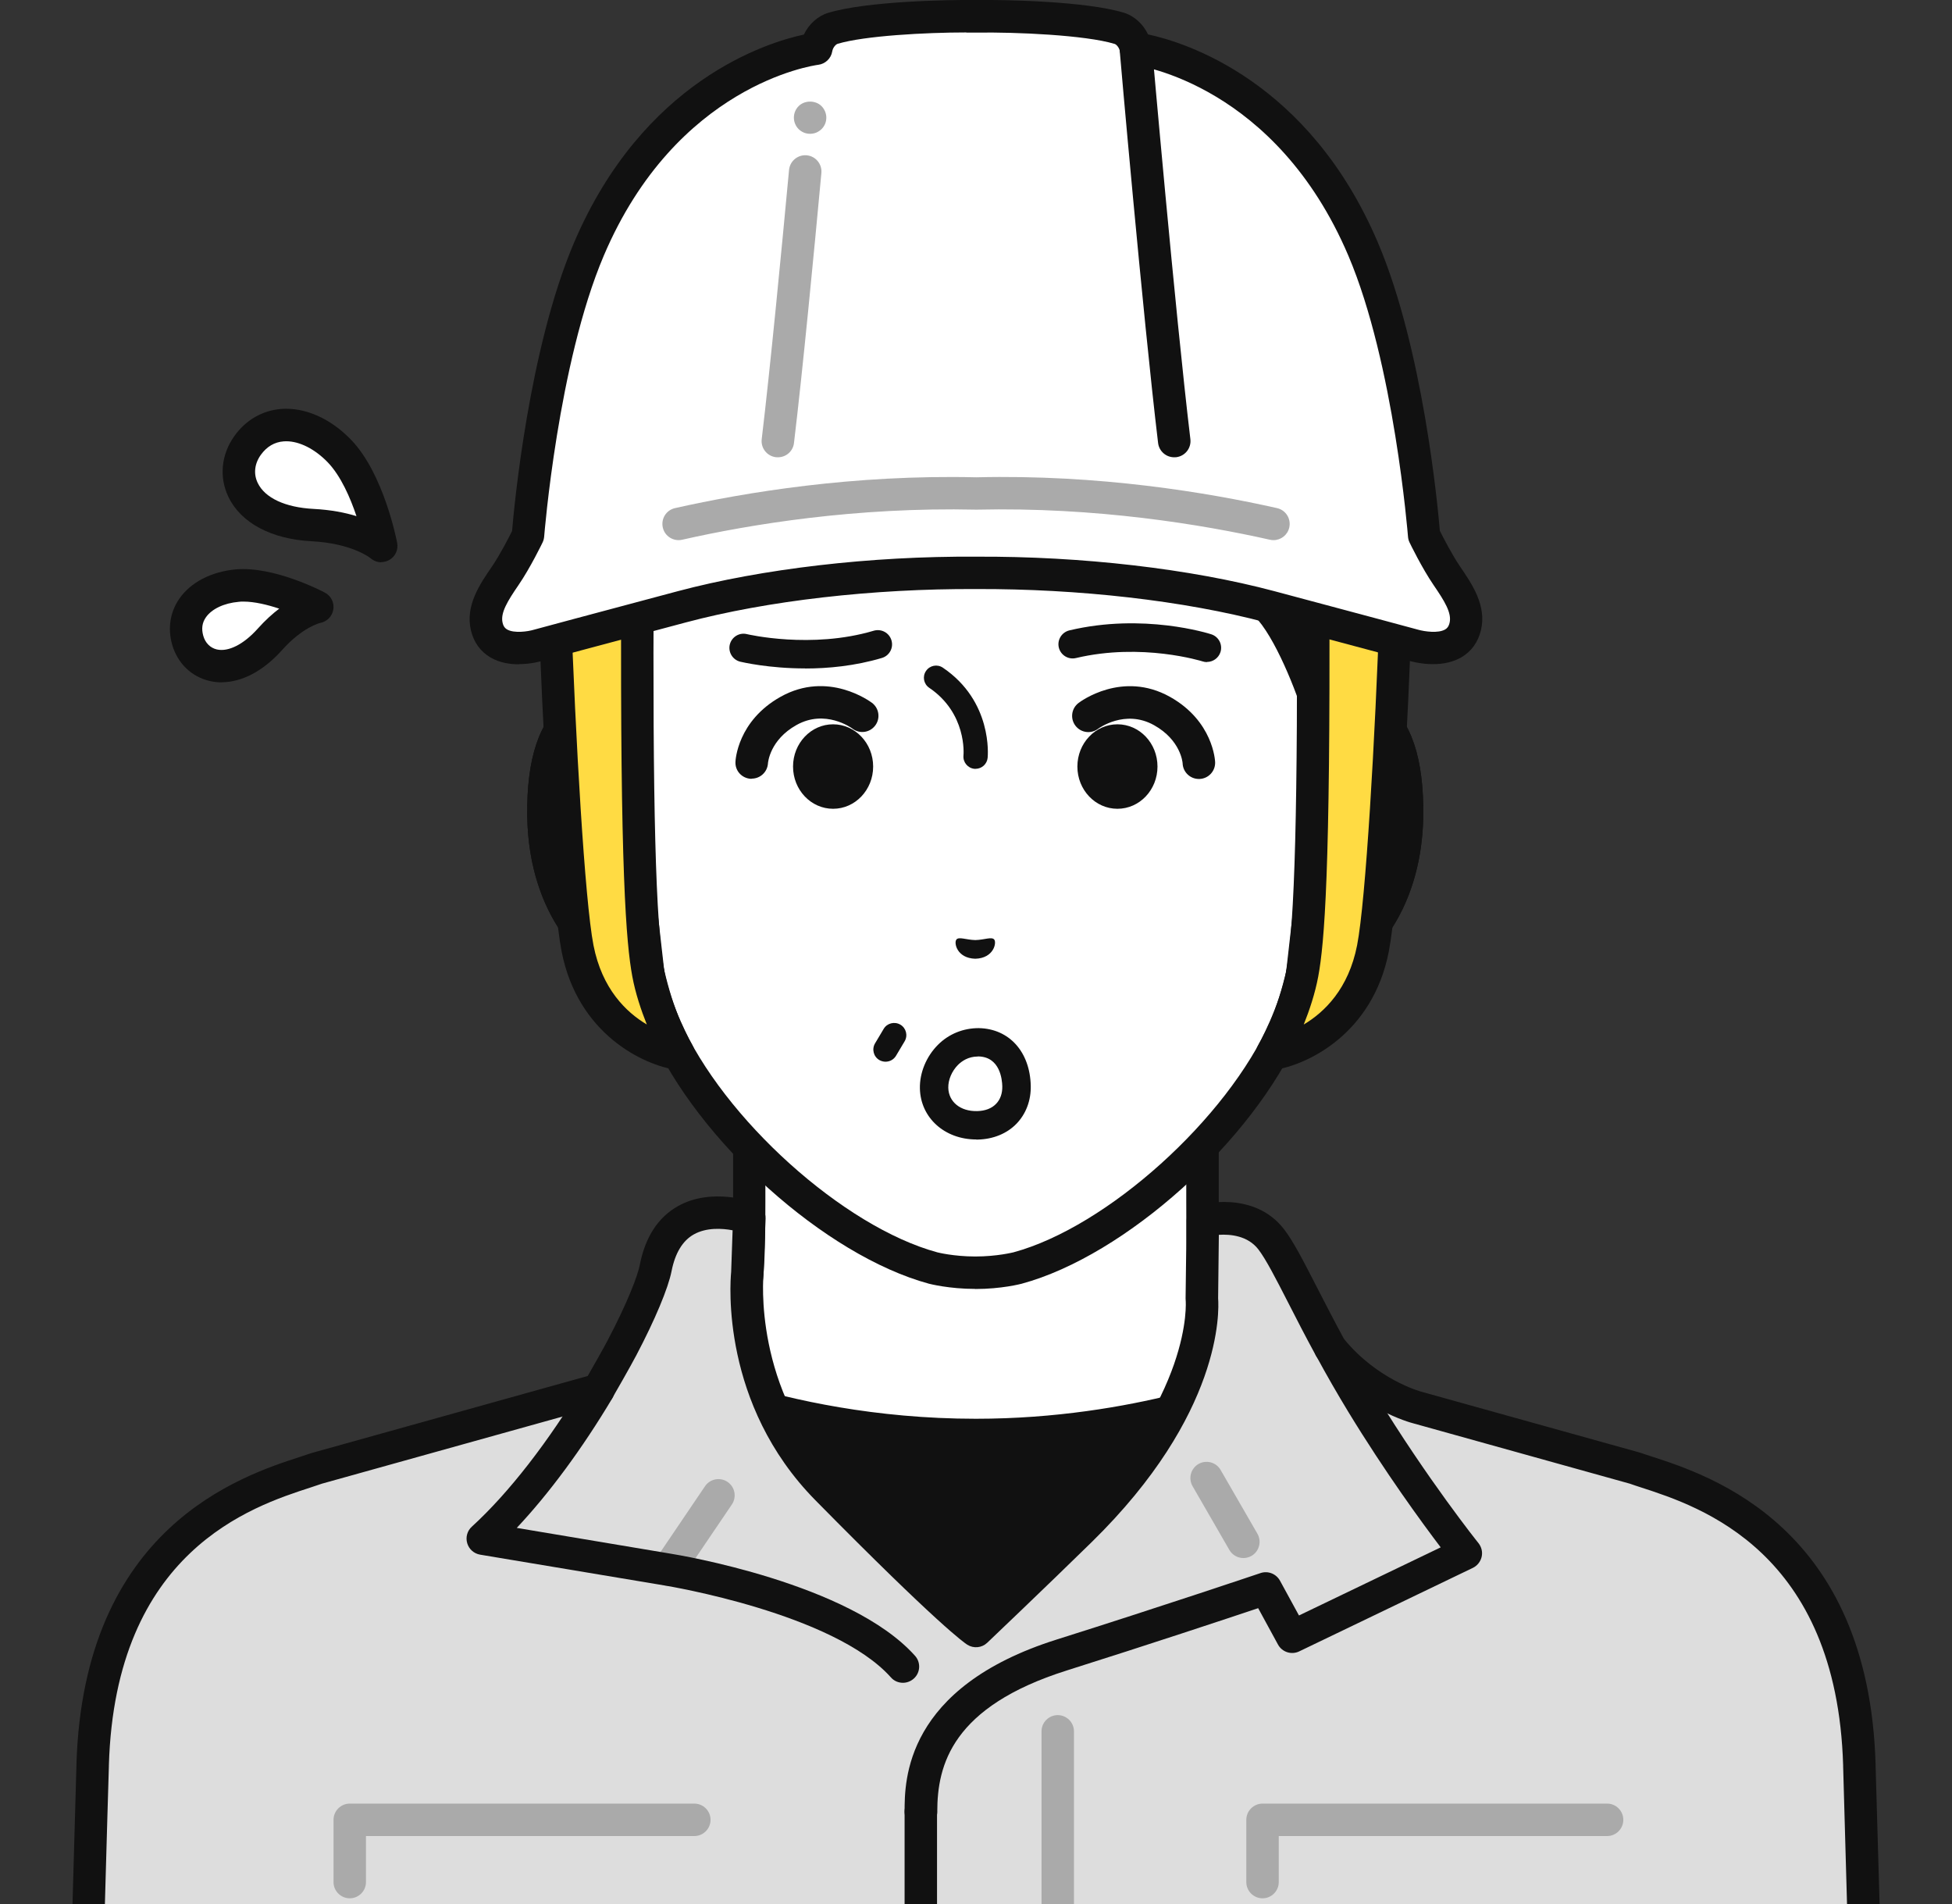 <svg width="81" height="79" viewBox="0 0 81 79" fill="none" xmlns="http://www.w3.org/2000/svg">
<rect x="0" y="0" width="81" height="79" fill="#333333" stroke="none"/>
<g clip-path="url(#clip0_9219_18100)">
<path d="M59.83 61.487C53.599 59.146 52.223 57.08 51.143 55.865C50.066 54.651 49.905 53.776 49.905 49.847V37.625L40.498 39.775L31.091 37.625V49.847C31.091 53.78 30.929 54.654 29.853 55.865C28.776 57.08 27.397 59.142 21.166 61.487C14.941 63.825 33.527 75.025 33.527 75.025H47.465C47.465 75.025 66.047 63.828 59.827 61.487H59.83Z" fill="white"/>
<path d="M33.53 75.694C33.412 75.694 33.291 75.664 33.183 75.596C30.791 74.153 18.867 66.759 19.231 62.775C19.288 62.17 19.628 61.342 20.933 60.851C26.471 58.769 28.029 56.952 29.058 55.751C29.159 55.633 29.257 55.519 29.351 55.411C30.233 54.422 30.421 53.83 30.421 49.84V37.618C30.421 37.413 30.515 37.221 30.673 37.093C30.835 36.965 31.043 36.918 31.242 36.962L40.497 39.078L49.753 36.962C49.952 36.915 50.163 36.962 50.322 37.093C50.483 37.221 50.574 37.413 50.574 37.618V49.84C50.574 53.834 50.762 54.422 51.644 55.411C51.738 55.519 51.836 55.63 51.937 55.748C52.969 56.949 54.527 58.765 60.062 60.848C61.367 61.339 61.707 62.163 61.764 62.772C62.127 66.752 50.207 74.15 47.812 75.593C47.492 75.785 47.078 75.68 46.886 75.364C46.695 75.045 46.796 74.634 47.115 74.439C52.377 71.267 60.644 65.329 60.422 62.893C60.408 62.759 60.378 62.405 59.587 62.106C53.726 59.902 52.034 57.928 50.914 56.622C50.816 56.511 50.725 56.404 50.634 56.303C49.363 54.873 49.225 53.729 49.225 49.837V38.459L40.642 40.42C40.544 40.444 40.44 40.444 40.343 40.42L31.76 38.459V49.837C31.76 53.729 31.622 54.873 30.35 56.303C30.259 56.404 30.169 56.511 30.071 56.622C28.951 57.928 27.258 59.902 21.398 62.106C20.607 62.402 20.573 62.759 20.563 62.893C20.341 65.329 28.608 71.267 33.869 74.439C34.189 74.631 34.29 75.045 34.098 75.364C33.97 75.573 33.748 75.691 33.52 75.691L33.53 75.694Z" fill="#111111"/>
<path d="M40.5 59.536C36.112 59.536 32.523 58.678 30.504 58.059C29.363 57.709 28.724 57.437 28.724 57.437L23.506 62.217L26.941 71.977H54.065L57.5 62.217L52.282 57.437C52.282 57.437 47.366 59.536 40.506 59.536H40.5Z" fill="#111111"/>
<path d="M54.062 72.65H26.938C26.651 72.65 26.399 72.468 26.302 72.199L22.867 62.439C22.776 62.184 22.85 61.901 23.048 61.719L28.267 56.939C28.462 56.761 28.741 56.714 28.983 56.815C28.99 56.815 29.612 57.08 30.696 57.413C32.849 58.073 36.301 58.86 40.496 58.86C47.127 58.86 51.962 56.835 52.009 56.815C52.252 56.71 52.534 56.761 52.726 56.939L57.944 61.719C58.143 61.901 58.213 62.184 58.126 62.439L54.691 72.199C54.596 72.468 54.341 72.65 54.055 72.65H54.062ZM27.412 71.304H53.584L56.713 62.413L52.134 58.217C50.801 58.722 46.374 60.209 40.5 60.209C36.136 60.209 32.549 59.392 30.305 58.702C29.666 58.507 29.182 58.335 28.865 58.217L24.283 62.413L27.412 71.304Z" fill="#111111"/>
<path d="M67.833 60.918L58.8 58.401C58.8 58.401 56.761 57.883 55.2 55.935C54.015 53.762 53.305 52.147 52.744 51.424C51.748 50.139 49.907 50.657 49.907 50.657L49.867 53.893C49.867 53.893 50.331 58.112 44.824 63.505C42.855 65.433 40.5 67.673 40.5 67.673C40.5 67.673 39.511 67.047 34.317 61.776C30.464 57.867 31.013 52.82 31.013 52.82L31.093 50.536C31.093 50.536 27.854 49.322 27.207 52.618C27.09 53.227 26.585 54.452 25.811 55.922C25.556 56.406 24.876 57.594 24.829 57.671L13.164 60.921C11.304 61.587 4.144 63.125 3.845 73.227C3.835 73.533 3.757 76.191 3.67 79.33H77.324C77.237 76.195 77.159 73.533 77.149 73.227C76.85 63.125 69.69 61.587 67.83 60.921L67.833 60.918Z" fill="#DDDDDD"/>
<path d="M77.327 80C76.964 80 76.665 79.71 76.654 79.344C76.57 76.319 76.496 73.742 76.483 73.285V73.241C76.217 64.35 70.538 62.503 68.115 61.715C67.93 61.655 67.769 61.604 67.634 61.554L58.624 59.044C58.547 59.024 56.364 58.452 54.678 56.35C54.654 56.319 54.631 56.286 54.611 56.252C54.16 55.424 53.783 54.688 53.45 54.035C52.935 53.029 52.525 52.232 52.215 51.831C51.775 51.263 51.054 51.199 50.577 51.229L50.547 53.864C50.587 54.388 50.728 58.664 45.298 63.98C43.347 65.89 40.988 68.131 40.965 68.154C40.742 68.366 40.403 68.4 40.14 68.235C40.033 68.168 38.939 67.421 33.835 62.24C29.909 58.257 30.296 53.228 30.34 52.767L30.4 51.041C29.973 50.96 29.317 50.916 28.789 51.212C28.324 51.475 28.015 51.986 27.867 52.736C27.729 53.44 27.184 54.745 26.407 56.222C26.151 56.71 25.465 57.907 25.407 58.001C25.32 58.149 25.175 58.257 25.01 58.304L13.366 61.551C13.232 61.598 13.067 61.651 12.885 61.712C10.459 62.499 4.78 64.343 4.518 73.238V73.278C4.504 73.732 4.427 76.313 4.343 79.337C4.333 79.707 4.026 80.006 3.653 79.99C3.283 79.98 2.99 79.67 3 79.3C3.084 76.276 3.158 73.695 3.172 73.238V73.197C3.465 63.357 10.008 61.231 12.471 60.434C12.649 60.377 12.808 60.323 12.939 60.279C12.956 60.272 12.969 60.269 12.986 60.266L24.388 57.086C24.607 56.706 25.031 55.959 25.219 55.599C26.067 53.985 26.464 52.911 26.548 52.481C26.773 51.324 27.308 50.499 28.139 50.035C29.552 49.245 31.258 49.87 31.329 49.897C31.601 49.998 31.776 50.264 31.766 50.55L31.685 52.834C31.685 52.834 31.685 52.868 31.682 52.881C31.679 52.928 31.228 57.668 34.797 61.292C38.239 64.784 39.81 66.213 40.463 66.768C41.23 66.035 42.906 64.43 44.356 63.011C49.52 57.954 49.207 53.988 49.201 53.948C49.201 53.924 49.197 53.894 49.197 53.87L49.238 50.634C49.241 50.334 49.44 50.075 49.729 49.995C49.823 49.968 52.023 49.369 53.282 50.997C53.669 51.498 54.079 52.299 54.651 53.413C54.974 54.042 55.341 54.755 55.768 55.546C57.154 57.245 58.958 57.732 58.974 57.736L68.018 60.255C68.018 60.255 68.048 60.266 68.065 60.269C68.196 60.316 68.354 60.366 68.533 60.424C70.996 61.224 77.539 63.347 77.829 73.187V73.231C77.842 73.689 77.919 76.269 78.004 79.293C78.014 79.663 77.721 79.973 77.351 79.983C77.344 79.983 77.337 79.983 77.331 79.983L77.327 80Z" fill="#111111"/>
<path d="M14.513 78.755C14.143 78.755 13.84 78.453 13.84 78.083V75.499C13.84 75.129 14.143 74.826 14.513 74.826H28.812C29.182 74.826 29.485 75.129 29.485 75.499C29.485 75.869 29.182 76.172 28.812 76.172H15.186V78.083C15.186 78.453 14.883 78.755 14.513 78.755Z" fill="#AAAAAA"/>
<path d="M52.39 78.755C52.02 78.755 51.717 78.453 51.717 78.083V75.499C51.717 75.129 52.02 74.826 52.39 74.826H66.689C67.059 74.826 67.361 75.129 67.361 75.499C67.361 75.869 67.059 76.172 66.689 76.172H53.063V78.083C53.063 78.453 52.76 78.755 52.39 78.755Z" fill="#AAAAAA"/>
<path d="M38.21 75.832C37.84 75.832 37.537 75.529 37.537 75.159C37.537 73.884 37.537 70.008 43.855 68.017C48.145 66.665 52.267 65.275 52.307 65.262C52.617 65.157 52.956 65.292 53.114 65.578L53.902 67.021L59.783 64.195C59.009 63.176 57.481 61.087 55.951 58.577C55.5 57.834 55.062 57.077 54.618 56.256C54.44 55.929 54.561 55.522 54.888 55.344C55.214 55.166 55.621 55.287 55.799 55.613C56.233 56.414 56.661 57.154 57.101 57.877C59.218 61.352 61.33 63.997 61.351 64.02C61.478 64.182 61.529 64.39 61.482 64.589C61.435 64.787 61.303 64.956 61.118 65.046L53.912 68.511C53.589 68.666 53.202 68.542 53.03 68.225L52.209 66.718C50.951 67.139 47.664 68.232 44.269 69.302C39.505 70.806 38.893 73.221 38.893 75.159C38.893 75.529 38.59 75.832 38.22 75.832H38.21Z" fill="#111111"/>
<path d="M27.722 65.793C27.591 65.793 27.459 65.756 27.345 65.679C27.039 65.47 26.958 65.053 27.167 64.743L29.256 61.658C29.465 61.352 29.882 61.272 30.191 61.48C30.497 61.689 30.578 62.106 30.37 62.416L28.28 65.5C28.149 65.692 27.937 65.796 27.722 65.796V65.793Z" fill="#AAAAAA"/>
<path d="M37.468 69.814C37.283 69.814 37.098 69.74 36.967 69.588C34.588 66.927 27.688 65.797 27.617 65.783L19.923 64.498C19.667 64.454 19.462 64.273 19.388 64.024C19.314 63.778 19.388 63.509 19.579 63.337C21.11 61.941 22.769 59.805 24.253 57.322C24.444 57.003 24.855 56.898 25.174 57.09C25.494 57.282 25.598 57.692 25.407 58.012C24.158 60.105 22.779 61.968 21.443 63.388L27.832 64.458C28.132 64.505 35.271 65.676 37.969 68.693C38.218 68.969 38.195 69.396 37.916 69.642C37.788 69.756 37.626 69.814 37.468 69.814Z" fill="#111111"/>
<path d="M38.21 80C37.84 80 37.537 79.697 37.537 79.327V75.159C37.537 74.789 37.84 74.486 38.21 74.486C38.58 74.486 38.883 74.789 38.883 75.159V79.327C38.883 79.697 38.58 80 38.21 80Z" fill="#111111"/>
<path d="M51.596 64.639C51.364 64.639 51.138 64.518 51.014 64.303L49.486 61.656C49.301 61.333 49.412 60.922 49.732 60.737C50.055 60.552 50.465 60.663 50.65 60.983L52.178 63.63C52.363 63.953 52.252 64.364 51.932 64.549C51.828 64.609 51.71 64.639 51.596 64.639Z" fill="#AAAAAA"/>
<path d="M43.892 80C43.522 80 43.219 79.697 43.219 79.327V71.828C43.219 71.458 43.522 71.155 43.892 71.155C44.262 71.155 44.565 71.458 44.565 71.828V79.327C44.565 79.697 44.262 80 43.892 80Z" fill="#AAAAAA"/>
<path d="M54.726 29.456V22.122C54.726 20.006 54.198 17.924 53.179 16.07C51.234 12.531 47.301 8.407 40.528 8.38H40.41C33.638 8.41 29.705 12.531 27.76 16.07C26.741 17.924 26.213 20.006 26.213 22.122V29.456C24.635 28.858 22.475 29.248 22.549 33.87C22.616 37.964 25.079 40.158 26.899 40.383C27.081 41.164 27.309 41.927 27.602 42.61C29.486 46.886 34.6 51.488 38.718 52.602C38.718 52.602 39.455 52.797 40.468 52.797C41.48 52.797 42.217 52.602 42.217 52.602C46.335 51.485 51.449 46.883 53.333 42.61C53.623 41.931 53.855 41.167 54.036 40.383C55.857 40.158 58.319 37.964 58.387 33.87C58.461 29.248 56.301 28.861 54.723 29.456H54.726Z" fill="white"/>
<path d="M40.471 53.473C39.381 53.473 38.584 53.265 38.55 53.258C34.247 52.091 28.954 47.344 26.99 42.886C26.751 42.325 26.535 41.682 26.35 40.969C24.15 40.41 21.943 37.87 21.879 33.887C21.839 31.472 22.387 29.85 23.504 29.066C24.083 28.659 24.786 28.501 25.543 28.602V22.129C25.543 19.899 26.108 17.695 27.171 15.754C28.813 12.767 32.716 7.748 40.407 7.714H40.528C48.223 7.748 52.125 12.767 53.767 15.754C54.834 17.695 55.395 19.899 55.395 22.129V28.602C56.153 28.504 56.859 28.659 57.434 29.066C58.551 29.85 59.096 31.475 59.059 33.887C58.995 37.87 56.788 40.414 54.588 40.969C54.403 41.682 54.191 42.325 53.952 42.88C51.984 47.344 46.692 52.094 42.395 53.258C42.358 53.268 41.558 53.477 40.468 53.477L40.471 53.473ZM25.112 29.914C24.833 29.914 24.54 29.978 24.278 30.16C23.777 30.513 23.188 31.441 23.225 33.86C23.285 37.584 25.462 39.529 26.986 39.717C27.265 39.751 27.494 39.956 27.558 40.232C27.747 41.043 27.972 41.753 28.224 42.348C30.014 46.409 35.004 50.9 38.896 51.956C38.896 51.956 39.566 52.128 40.471 52.128C41.376 52.128 42.045 51.956 42.052 51.956C45.941 50.903 50.931 46.409 52.724 42.341C52.973 41.756 53.199 41.043 53.387 40.235C53.451 39.959 53.68 39.754 53.959 39.721C55.483 39.529 57.66 37.588 57.72 33.864C57.761 31.445 57.169 30.516 56.667 30.163C56.089 29.756 55.355 29.941 54.968 30.089C54.948 30.096 54.928 30.102 54.911 30.109C54.756 30.153 54.588 30.139 54.44 30.069C54.208 29.958 54.06 29.722 54.06 29.463V22.129C54.06 20.124 53.555 18.143 52.596 16.4C51.099 13.672 47.536 9.086 40.535 9.056H40.42C33.419 9.086 29.86 13.668 28.362 16.4C27.403 18.143 26.899 20.124 26.899 22.129V29.463C26.899 29.685 26.791 29.89 26.609 30.018C26.428 30.143 26.196 30.173 25.99 30.092C25.778 30.012 25.462 29.921 25.126 29.921L25.112 29.914Z" fill="#111111"/>
<path d="M57.771 21.282C57.421 17.06 53.659 14.082 50.961 11.687C48.263 9.292 46.032 6.449 41.507 6.449C36.982 6.449 34.092 9.743 34.092 9.743C34.092 9.743 32.574 8.633 30.017 9.854C27.46 11.078 27.847 12.384 26.226 14.584C24.604 16.787 23.124 18.167 22.912 20.969C22.673 22.85 23.329 24.32 23.904 25.793C24.47 27.233 24.052 30.84 24.052 30.84L26.216 29.45L26.259 25.625C26.259 25.625 27.726 25.295 29.099 23.879C30.472 22.466 30.519 20.986 31.229 19.23C31.939 17.474 32.928 16.249 32.928 16.249C32.928 16.249 34.243 16.868 35.068 16.956C35.895 17.043 36.433 16.057 36.433 16.057C36.433 16.057 38.61 15.892 40.34 15.923C43.748 15.983 45.729 16.992 45.729 16.992C45.729 16.992 46.18 21.5 47.297 22.648C49.514 24.929 50.769 23.724 52.297 24.875C53.609 25.864 54.726 29.45 54.726 29.45L56.331 31.035L56.449 29.319C56.449 29.319 58.1 25.258 57.767 21.275L57.771 21.282Z" fill="#FFDB43"/>
<path d="M45.726 17.669C45.383 17.669 45.09 17.409 45.056 17.063C45.039 16.901 44.585 13.029 40.397 12.582C37.008 12.225 35.639 14.88 35.585 14.994C35.42 15.324 35.017 15.462 34.684 15.3C34.351 15.135 34.213 14.735 34.374 14.405C34.986 13.15 37.059 10.876 40.538 11.246C45.83 11.808 46.389 16.881 46.392 16.935C46.429 17.305 46.156 17.635 45.786 17.672C45.763 17.672 45.743 17.672 45.719 17.672L45.726 17.669Z" fill="#111111"/>
<path d="M36.958 17.171C36.854 17.171 36.749 17.147 36.648 17.096C36.319 16.925 36.191 16.524 36.359 16.195C36.884 15.169 38.647 13.369 41.571 13.904C41.937 13.971 42.18 14.321 42.112 14.688C42.045 15.054 41.695 15.293 41.328 15.229C38.681 14.745 37.601 16.726 37.557 16.814C37.436 17.043 37.2 17.174 36.958 17.174V17.171Z" fill="#8E6252"/>
<path d="M56.33 31.714C56.155 31.714 55.987 31.647 55.859 31.519L54.255 29.934C54.177 29.857 54.117 29.759 54.083 29.655C53.676 28.346 52.72 26.042 51.889 25.416C51.388 25.04 50.813 24.945 50.147 24.838C49.127 24.673 47.859 24.468 46.765 23.065C45.695 21.695 45.12 17.551 45.059 17.083C45.012 16.716 45.268 16.377 45.638 16.326C46.005 16.276 46.345 16.535 46.395 16.905C46.611 18.533 47.193 21.42 47.828 22.237C48.599 23.223 49.416 23.354 50.365 23.509C51.102 23.627 51.936 23.765 52.703 24.343C54.026 25.339 55.059 28.299 55.318 29.093L55.762 29.534L55.779 29.278C55.782 29.208 55.799 29.137 55.826 29.07C55.843 29.029 57.414 25.103 57.097 21.336C56.795 17.709 53.666 14.96 51.153 12.754C50.934 12.562 50.718 12.373 50.51 12.188C50.099 11.825 49.699 11.452 49.302 11.078C47.132 9.043 45.08 7.122 41.5 7.122C37.203 7.122 34.626 10.143 34.603 10.173C34.414 10.399 34.102 10.476 33.829 10.365C33.812 10.358 31.921 9.608 30.327 10.449C28.866 11.223 28.517 11.906 27.988 12.935C27.689 13.521 27.349 14.187 26.76 14.984C26.478 15.371 26.195 15.731 25.926 16.077C24.701 17.655 23.736 18.903 23.574 21.019C23.574 21.029 23.574 21.043 23.571 21.053C23.369 22.631 23.87 23.899 24.402 25.241L24.523 25.547C24.91 26.537 24.9 28.296 24.829 29.537L25.539 29.08L25.576 25.615C25.579 25.302 25.798 25.036 26.101 24.965C26.111 24.965 27.403 24.646 28.604 23.408C29.452 22.537 29.721 21.655 30.061 20.545C30.212 20.047 30.37 19.532 30.596 18.977C31.336 17.147 32.352 15.879 32.396 15.825C32.628 15.536 33.052 15.492 33.341 15.724C33.63 15.96 33.674 16.38 33.442 16.669C33.432 16.68 32.503 17.843 31.844 19.479C31.642 19.98 31.494 20.468 31.349 20.939C30.989 22.123 30.646 23.24 29.573 24.346C28.574 25.373 27.527 25.884 26.918 26.113L26.881 29.457C26.881 29.682 26.764 29.894 26.572 30.015L24.409 31.404C24.19 31.546 23.911 31.546 23.689 31.408C23.466 31.27 23.345 31.018 23.376 30.759C23.487 29.8 23.682 27.085 23.268 26.035L23.147 25.733C22.578 24.296 21.989 22.809 22.228 20.895C22.424 18.385 23.551 16.932 24.856 15.246C25.119 14.907 25.391 14.557 25.67 14.18C26.192 13.47 26.508 12.858 26.784 12.316C27.359 11.193 27.854 10.224 29.691 9.251C31.319 8.39 33.072 8.723 33.883 8.959C34.764 8.064 37.429 5.77 41.496 5.77C45.564 5.77 47.953 7.966 50.217 10.089C50.607 10.456 50.998 10.819 51.398 11.176C51.603 11.357 51.815 11.546 52.034 11.734C54.729 14.103 58.087 17.046 58.433 21.214C58.749 25.003 57.37 28.78 57.108 29.463L56.996 31.075C56.98 31.337 56.808 31.566 56.562 31.657C56.485 31.687 56.404 31.701 56.324 31.701L56.33 31.714Z" fill="#111111"/>
<path d="M26.26 31.35L26.213 29.456C24.635 28.858 22.475 29.248 22.549 33.87C22.616 37.964 25.079 40.158 26.899 40.383L26.455 36.467L26.26 31.347V31.35Z" fill="white"/>
<path d="M26.902 41.059C26.875 41.059 26.848 41.059 26.818 41.053C24.476 40.76 21.946 38.149 21.879 33.88C21.839 31.465 22.387 29.843 23.504 29.059C24.308 28.494 25.358 28.41 26.455 28.827C26.71 28.925 26.882 29.167 26.889 29.44L26.936 31.334C26.946 31.704 26.65 32.013 26.28 32.023C26.273 32.023 26.27 32.023 26.263 32.023C25.899 32.023 25.6 31.734 25.59 31.367L25.556 29.964C25.169 29.884 24.685 29.877 24.278 30.163C23.777 30.516 23.188 31.445 23.225 33.863C23.275 36.922 24.749 38.779 26.118 39.448L25.788 36.548C25.748 36.178 26.011 35.845 26.381 35.805C26.747 35.764 27.084 36.027 27.124 36.397L27.568 40.309C27.592 40.514 27.521 40.72 27.373 40.864C27.245 40.989 27.077 41.059 26.899 41.059H26.902Z" fill="#111111"/>
<path d="M54.725 29.46L54.678 31.354L54.483 36.474L54.039 40.39C55.859 40.165 58.322 37.971 58.389 33.877C58.463 29.255 56.303 28.864 54.725 29.463V29.46Z" fill="white"/>
<path d="M54.039 41.059C53.864 41.059 53.693 40.989 53.565 40.864C53.417 40.72 53.346 40.514 53.37 40.309L53.814 36.397C53.854 36.027 54.187 35.764 54.557 35.805C54.927 35.845 55.193 36.181 55.15 36.548L54.82 39.448C56.189 38.775 57.663 36.918 57.713 33.863C57.754 31.445 57.161 30.516 56.66 30.163C56.253 29.877 55.769 29.884 55.382 29.964L55.348 31.367C55.338 31.737 55.028 32.047 54.658 32.023C54.288 32.013 53.992 31.707 54.002 31.334L54.049 29.44C54.056 29.167 54.228 28.925 54.483 28.827C55.584 28.41 56.63 28.494 57.434 29.059C58.551 29.843 59.096 31.468 59.059 33.88C58.988 38.146 56.462 40.76 54.12 41.053C54.093 41.056 54.063 41.059 54.036 41.059H54.039Z" fill="#111111"/>
<path d="M36.746 44.047C36.659 44.047 36.568 44.024 36.487 43.977C36.248 43.836 36.168 43.526 36.312 43.284L36.669 42.685C36.81 42.446 37.12 42.369 37.362 42.51C37.601 42.651 37.682 42.961 37.537 43.203L37.18 43.802C37.086 43.96 36.918 44.047 36.746 44.047Z" fill="#111111"/>
<path d="M39.687 38.977C39.795 38.853 40.087 38.991 40.471 39.001C40.855 38.991 41.147 38.853 41.255 38.977C41.366 39.105 41.238 39.755 40.471 39.775C39.704 39.755 39.576 39.109 39.687 38.981V38.977Z" fill="#111111"/>
<path d="M38.761 45.141C38.778 46.049 39.539 46.705 40.558 46.685C41.578 46.665 42.2 45.962 42.18 45.057C42.163 44.152 41.678 43.264 40.605 43.243C39.492 43.223 38.741 44.236 38.758 45.141H38.761Z" fill="white"/>
<path d="M40.511 47.273C39.199 47.273 38.196 46.372 38.172 45.154C38.159 44.505 38.438 43.832 38.916 43.351C39.373 42.89 39.982 42.651 40.618 42.654C41.877 42.678 42.741 43.637 42.772 45.046C42.785 45.652 42.576 46.207 42.186 46.614C41.789 47.028 41.214 47.263 40.575 47.277C40.554 47.277 40.534 47.277 40.517 47.277L40.511 47.273ZM40.575 43.832C40.184 43.832 39.912 44.02 39.75 44.182C39.498 44.437 39.343 44.797 39.35 45.127C39.363 45.712 39.851 46.113 40.548 46.096C40.881 46.089 41.153 45.985 41.335 45.793C41.51 45.611 41.597 45.362 41.591 45.066C41.584 44.781 41.496 43.845 40.595 43.828C40.588 43.828 40.581 43.828 40.575 43.828V43.832Z" fill="#111111"/>
<path d="M31.191 32.31C31.191 32.31 31.167 32.31 31.157 32.31C30.791 32.29 30.505 31.987 30.518 31.617C30.518 31.546 30.602 29.911 32.389 28.909C34.364 27.802 36.113 29.107 36.187 29.161C36.483 29.386 36.54 29.81 36.315 30.103C36.09 30.399 35.669 30.456 35.376 30.231C35.322 30.19 34.239 29.413 33.051 30.079C31.945 30.698 31.87 31.634 31.867 31.671C31.844 32.027 31.548 32.303 31.194 32.303L31.191 32.31Z" fill="#111111"/>
<path d="M34.57 33.554C35.488 33.554 36.232 32.77 36.232 31.802C36.232 30.834 35.488 30.049 34.57 30.049C33.652 30.049 32.908 30.834 32.908 31.802C32.908 32.77 33.652 33.554 34.57 33.554Z" fill="#111111"/>
<path d="M49.747 32.317C49.387 32.317 49.087 32.031 49.074 31.668C49.074 31.637 48.996 30.705 47.889 30.086C46.675 29.407 45.578 30.228 45.568 30.234C45.272 30.46 44.852 30.403 44.626 30.107C44.401 29.811 44.458 29.39 44.754 29.165C44.828 29.107 46.574 27.805 48.552 28.912C50.339 29.915 50.42 31.55 50.423 31.62C50.436 31.991 50.147 32.303 49.774 32.317C49.767 32.317 49.757 32.317 49.75 32.317H49.747Z" fill="#111111"/>
<path d="M48.031 31.802C48.031 32.77 47.288 33.554 46.369 33.554C45.451 33.554 44.707 32.77 44.707 31.802C44.707 30.833 45.451 30.049 46.369 30.049C47.288 30.049 48.031 30.833 48.031 31.802Z" fill="#111111"/>
<path d="M33.412 27.731C31.898 27.731 30.791 27.468 30.718 27.452C30.401 27.374 30.209 27.055 30.283 26.742C30.361 26.426 30.677 26.23 30.993 26.308C31.02 26.315 33.668 26.937 36.259 26.166C36.572 26.076 36.898 26.251 36.992 26.564C37.086 26.876 36.908 27.203 36.595 27.297C35.475 27.63 34.361 27.734 33.409 27.734L33.412 27.731Z" fill="#111111"/>
<path d="M50.082 27.469C50.022 27.469 49.961 27.459 49.901 27.439C49.877 27.432 47.384 26.651 44.645 27.301C44.329 27.375 44.013 27.18 43.936 26.863C43.862 26.547 44.057 26.231 44.373 26.153C47.441 25.423 50.15 26.278 50.264 26.315C50.574 26.416 50.742 26.745 50.644 27.055C50.563 27.304 50.331 27.462 50.086 27.462L50.082 27.469Z" fill="#111111"/>
<path d="M40.485 31.896C40.485 31.896 40.451 31.896 40.435 31.896C40.159 31.87 39.953 31.621 39.98 31.345C39.987 31.277 40.118 29.592 38.561 28.536C38.328 28.381 38.268 28.065 38.426 27.836C38.581 27.604 38.897 27.543 39.126 27.701C41.192 29.098 40.993 31.348 40.983 31.442C40.956 31.701 40.737 31.896 40.482 31.896H40.485Z" fill="#111111"/>
<path d="M54.483 23.667C54.54 34.8 54.345 38.719 54.036 40.384C53.726 42.049 52.777 43.715 52.777 43.715C52.777 43.715 56.209 43.217 56.966 39.344C57.35 37.383 57.75 30.315 57.938 24.522L54.48 23.664L54.483 23.667Z" fill="#FFDB43"/>
<path d="M52.781 44.391C52.562 44.391 52.35 44.283 52.226 44.098C52.081 43.886 52.071 43.611 52.196 43.385C52.206 43.368 53.094 41.794 53.377 40.263C53.73 38.349 53.861 33.387 53.811 23.671C53.811 23.462 53.905 23.267 54.066 23.14C54.231 23.012 54.443 22.965 54.645 23.015L58.104 23.873C58.413 23.95 58.625 24.23 58.615 24.549C58.42 30.453 58.02 37.478 57.629 39.479C56.96 42.911 54.228 44.189 52.875 44.388C52.842 44.391 52.811 44.394 52.778 44.394L52.781 44.391ZM55.163 24.529C55.21 36.139 54.958 39.129 54.702 40.509C54.571 41.215 54.336 41.915 54.1 42.504C54.961 41.992 55.961 41.023 56.314 39.217C56.674 37.367 57.064 30.652 57.256 25.047L55.163 24.529Z" fill="#111111"/>
<path d="M26.453 23.667C26.396 34.8 26.591 38.719 26.901 40.384C27.21 42.049 28.159 43.715 28.159 43.715C28.159 43.715 24.727 43.217 23.97 39.344C23.587 37.383 23.186 30.315 22.998 24.522L26.457 23.664L26.453 23.667Z" fill="#FFDB43"/>
<path d="M28.156 44.39C28.122 44.39 28.092 44.39 28.058 44.384C26.709 44.188 23.977 42.91 23.305 39.475C22.914 37.474 22.514 30.449 22.319 24.545C22.309 24.229 22.521 23.946 22.83 23.869L26.292 23.011C26.494 22.961 26.706 23.008 26.871 23.136C27.032 23.263 27.13 23.462 27.127 23.667C27.076 33.383 27.207 38.345 27.561 40.259C27.843 41.79 28.731 43.364 28.741 43.381C28.869 43.603 28.856 43.882 28.711 44.094C28.583 44.279 28.375 44.387 28.156 44.387V44.39ZM23.685 25.046C23.88 30.654 24.267 37.369 24.627 39.216C24.98 41.023 25.979 41.992 26.84 42.503C26.605 41.914 26.369 41.215 26.238 40.508C25.983 39.129 25.73 36.138 25.777 24.528L23.685 25.046Z" fill="#111111"/>
<path d="M40.501 0.676C41.934 0.656 45.039 0.754 46.435 1.174C46.795 1.282 47.068 1.649 47.132 2.022C47.132 2.022 53.359 2.802 56.569 10.345C58.537 14.971 59.093 22.207 59.093 22.207C59.093 22.207 59.58 23.216 60.038 23.886C60.546 24.626 60.97 25.289 60.805 25.988C60.492 27.317 58.675 26.772 58.675 26.772C58.675 26.772 56.273 26.123 52.7 25.171C49.332 24.276 44.925 23.748 40.501 23.765C36.076 23.744 31.669 24.273 28.301 25.171C24.728 26.123 22.326 26.772 22.326 26.772C22.326 26.772 20.509 27.317 20.196 25.988C20.031 25.289 20.455 24.626 20.963 23.886C21.421 23.216 21.909 22.207 21.909 22.207C21.909 22.207 22.464 14.971 24.432 10.345C27.642 2.802 33.869 2.022 33.869 2.022C33.93 1.649 34.202 1.282 34.566 1.174C35.962 0.754 39.067 0.656 40.501 0.676Z" fill="white"/>
<path d="M21.531 27.56C21.158 27.56 20.734 27.496 20.361 27.28C19.94 27.038 19.657 26.645 19.54 26.147C19.301 25.127 19.913 24.233 20.408 23.513C20.747 23.018 21.114 22.302 21.249 22.029C21.336 20.993 21.949 14.47 23.812 10.086C26.682 3.341 31.833 1.76 33.357 1.434C33.563 1.003 33.933 0.663 34.37 0.532C35.962 0.051 39.322 -0.013 40.5 0C41.674 -0.016 45.039 0.047 46.627 0.525C47.064 0.656 47.434 0.996 47.639 1.427C49.163 1.753 54.315 3.334 57.184 10.079C59.048 14.466 59.661 20.986 59.748 22.022C59.883 22.295 60.253 23.011 60.589 23.506C61.08 24.226 61.696 25.121 61.454 26.14C61.336 26.641 61.053 27.032 60.633 27.274C59.761 27.778 58.608 27.455 58.476 27.415C58.476 27.415 56.081 26.766 52.521 25.82C49.15 24.922 44.76 24.421 40.497 24.438C36.221 24.418 31.84 24.922 28.469 25.82C24.896 26.769 22.497 27.418 22.497 27.418C22.433 27.439 22.026 27.553 21.528 27.553L21.531 27.56ZM40.096 1.346C38.411 1.346 35.871 1.484 34.76 1.817C34.673 1.844 34.559 1.982 34.535 2.13C34.488 2.423 34.249 2.651 33.956 2.688C33.717 2.719 28.062 3.539 25.054 10.608C23.153 15.079 22.588 22.187 22.581 22.258C22.574 22.342 22.554 22.423 22.517 22.5C22.497 22.544 22.002 23.563 21.521 24.266C21.07 24.925 20.758 25.423 20.855 25.834C20.895 26.009 20.973 26.073 21.04 26.113C21.333 26.285 21.915 26.197 22.137 26.13C22.154 26.127 24.556 25.474 28.132 24.525C31.615 23.6 36.123 23.065 40.507 23.095C44.884 23.072 49.396 23.597 52.878 24.525C56.454 25.477 58.856 26.127 58.856 26.127C59.105 26.197 59.681 26.285 59.97 26.113C60.037 26.073 60.111 26.009 60.152 25.837C60.249 25.427 59.937 24.929 59.486 24.27C59.005 23.566 58.51 22.547 58.49 22.503C58.453 22.429 58.432 22.345 58.426 22.261C58.419 22.191 57.854 15.079 55.953 10.611C52.945 3.543 47.289 2.722 47.051 2.692C46.758 2.655 46.522 2.426 46.472 2.133C46.448 1.985 46.334 1.844 46.247 1.82C45.045 1.457 42.172 1.326 40.517 1.353H40.497C40.372 1.353 40.241 1.353 40.103 1.353L40.096 1.346Z" fill="#111111"/>
<path d="M32.278 18.971C32.251 18.971 32.224 18.971 32.197 18.968C31.827 18.924 31.564 18.588 31.608 18.221C31.968 15.204 32.422 10.484 32.742 7.052C32.776 6.682 33.105 6.41 33.475 6.443C33.846 6.477 34.118 6.807 34.084 7.177C33.765 10.615 33.311 15.348 32.947 18.379C32.907 18.723 32.618 18.971 32.281 18.971H32.278Z" fill="#AAAAAA"/>
<path d="M33.616 5.551C33.525 5.551 33.438 5.534 33.357 5.501C33.276 5.467 33.202 5.417 33.139 5.356C33.075 5.292 33.028 5.218 32.994 5.137C32.96 5.057 32.943 4.969 32.943 4.878C32.943 4.7 33.014 4.529 33.139 4.404C33.388 4.152 33.842 4.152 34.091 4.404C34.215 4.529 34.289 4.703 34.289 4.878C34.289 4.969 34.272 5.057 34.239 5.137C34.205 5.218 34.155 5.292 34.091 5.356C34.027 5.417 33.953 5.467 33.872 5.501C33.791 5.534 33.704 5.551 33.616 5.551Z" fill="#AAAAAA"/>
<path d="M52.844 22.409C52.793 22.409 52.746 22.402 52.696 22.392C49.883 21.76 45.489 21.03 40.516 21.144C35.513 21.03 31.119 21.756 28.307 22.392C27.943 22.473 27.584 22.247 27.503 21.884C27.422 21.521 27.647 21.161 28.011 21.08C30.897 20.431 35.409 19.681 40.516 19.802C45.593 19.677 50.105 20.431 52.992 21.08C53.355 21.161 53.581 21.521 53.5 21.884C53.429 22.197 53.153 22.409 52.844 22.409Z" fill="#AAAAAA"/>
<path d="M48.723 18.971C48.386 18.971 48.097 18.719 48.056 18.379C47.414 13.003 46.468 2.191 46.462 2.083C46.428 1.713 46.704 1.387 47.074 1.353C47.444 1.316 47.77 1.595 47.804 1.965C47.814 2.073 48.756 12.865 49.396 18.221C49.439 18.591 49.177 18.924 48.807 18.968C48.78 18.968 48.753 18.971 48.726 18.971H48.723Z" fill="#111111"/>
<path d="M15.823 22.651C15.823 22.651 15.321 19.997 14.09 18.715C12.852 17.426 11.183 17.211 10.278 18.479C9.373 19.748 10.127 21.631 12.973 21.783C14.961 21.887 15.823 22.651 15.823 22.651Z" fill="white"/>
<path d="M15.822 23.327C15.664 23.327 15.506 23.27 15.381 23.162C15.351 23.138 14.601 22.543 12.935 22.455C11.26 22.368 10.002 21.698 9.48 20.619C9.086 19.801 9.177 18.856 9.726 18.089C10.2 17.423 10.893 17.026 11.674 16.965C12.659 16.894 13.716 17.359 14.57 18.247C15.926 19.653 16.458 22.408 16.481 22.523C16.535 22.805 16.404 23.091 16.152 23.233C16.047 23.29 15.933 23.32 15.819 23.32L15.822 23.327ZM11.876 18.307C11.842 18.307 11.808 18.307 11.774 18.311C11.391 18.338 11.068 18.529 10.822 18.872C10.56 19.239 10.513 19.663 10.695 20.037C10.994 20.659 11.838 21.052 13.009 21.113C13.729 21.15 14.321 21.268 14.792 21.413C14.537 20.652 14.146 19.751 13.605 19.185C13.07 18.63 12.434 18.307 11.879 18.307H11.876Z" fill="#111111"/>
<path d="M13.167 25.183C13.167 25.183 11.26 24.168 9.843 24.295C8.42 24.423 7.451 25.358 7.788 26.556C8.124 27.754 9.678 28.228 11.199 26.526C12.259 25.338 13.167 25.183 13.167 25.183Z" fill="white"/>
<path d="M9.195 28.309C9.027 28.309 8.858 28.288 8.697 28.251C7.943 28.076 7.361 27.511 7.142 26.738C6.954 26.068 7.058 25.399 7.435 24.847C7.906 24.161 8.764 23.716 9.784 23.622C11.378 23.481 13.4 24.541 13.484 24.588C13.74 24.722 13.878 25.005 13.831 25.288C13.787 25.567 13.569 25.789 13.293 25.843C13.259 25.849 12.549 26.024 11.701 26.973C10.927 27.838 10.036 28.305 9.195 28.305V28.309ZM10.1 24.958C10.033 24.958 9.969 24.958 9.905 24.968C9.292 25.022 8.784 25.264 8.542 25.614C8.387 25.836 8.354 26.085 8.434 26.374C8.518 26.674 8.724 26.879 8.996 26.943C9.477 27.054 10.113 26.731 10.695 26.081C11.005 25.735 11.308 25.462 11.587 25.251C11.099 25.089 10.561 24.958 10.1 24.958Z" fill="#111111"/>
</g>
<defs>
<clipPath id="clip0_9219_18100">
<rect width="75" height="80" fill="white" transform="translate(3)"/>
</clipPath>
</defs>
</svg>
